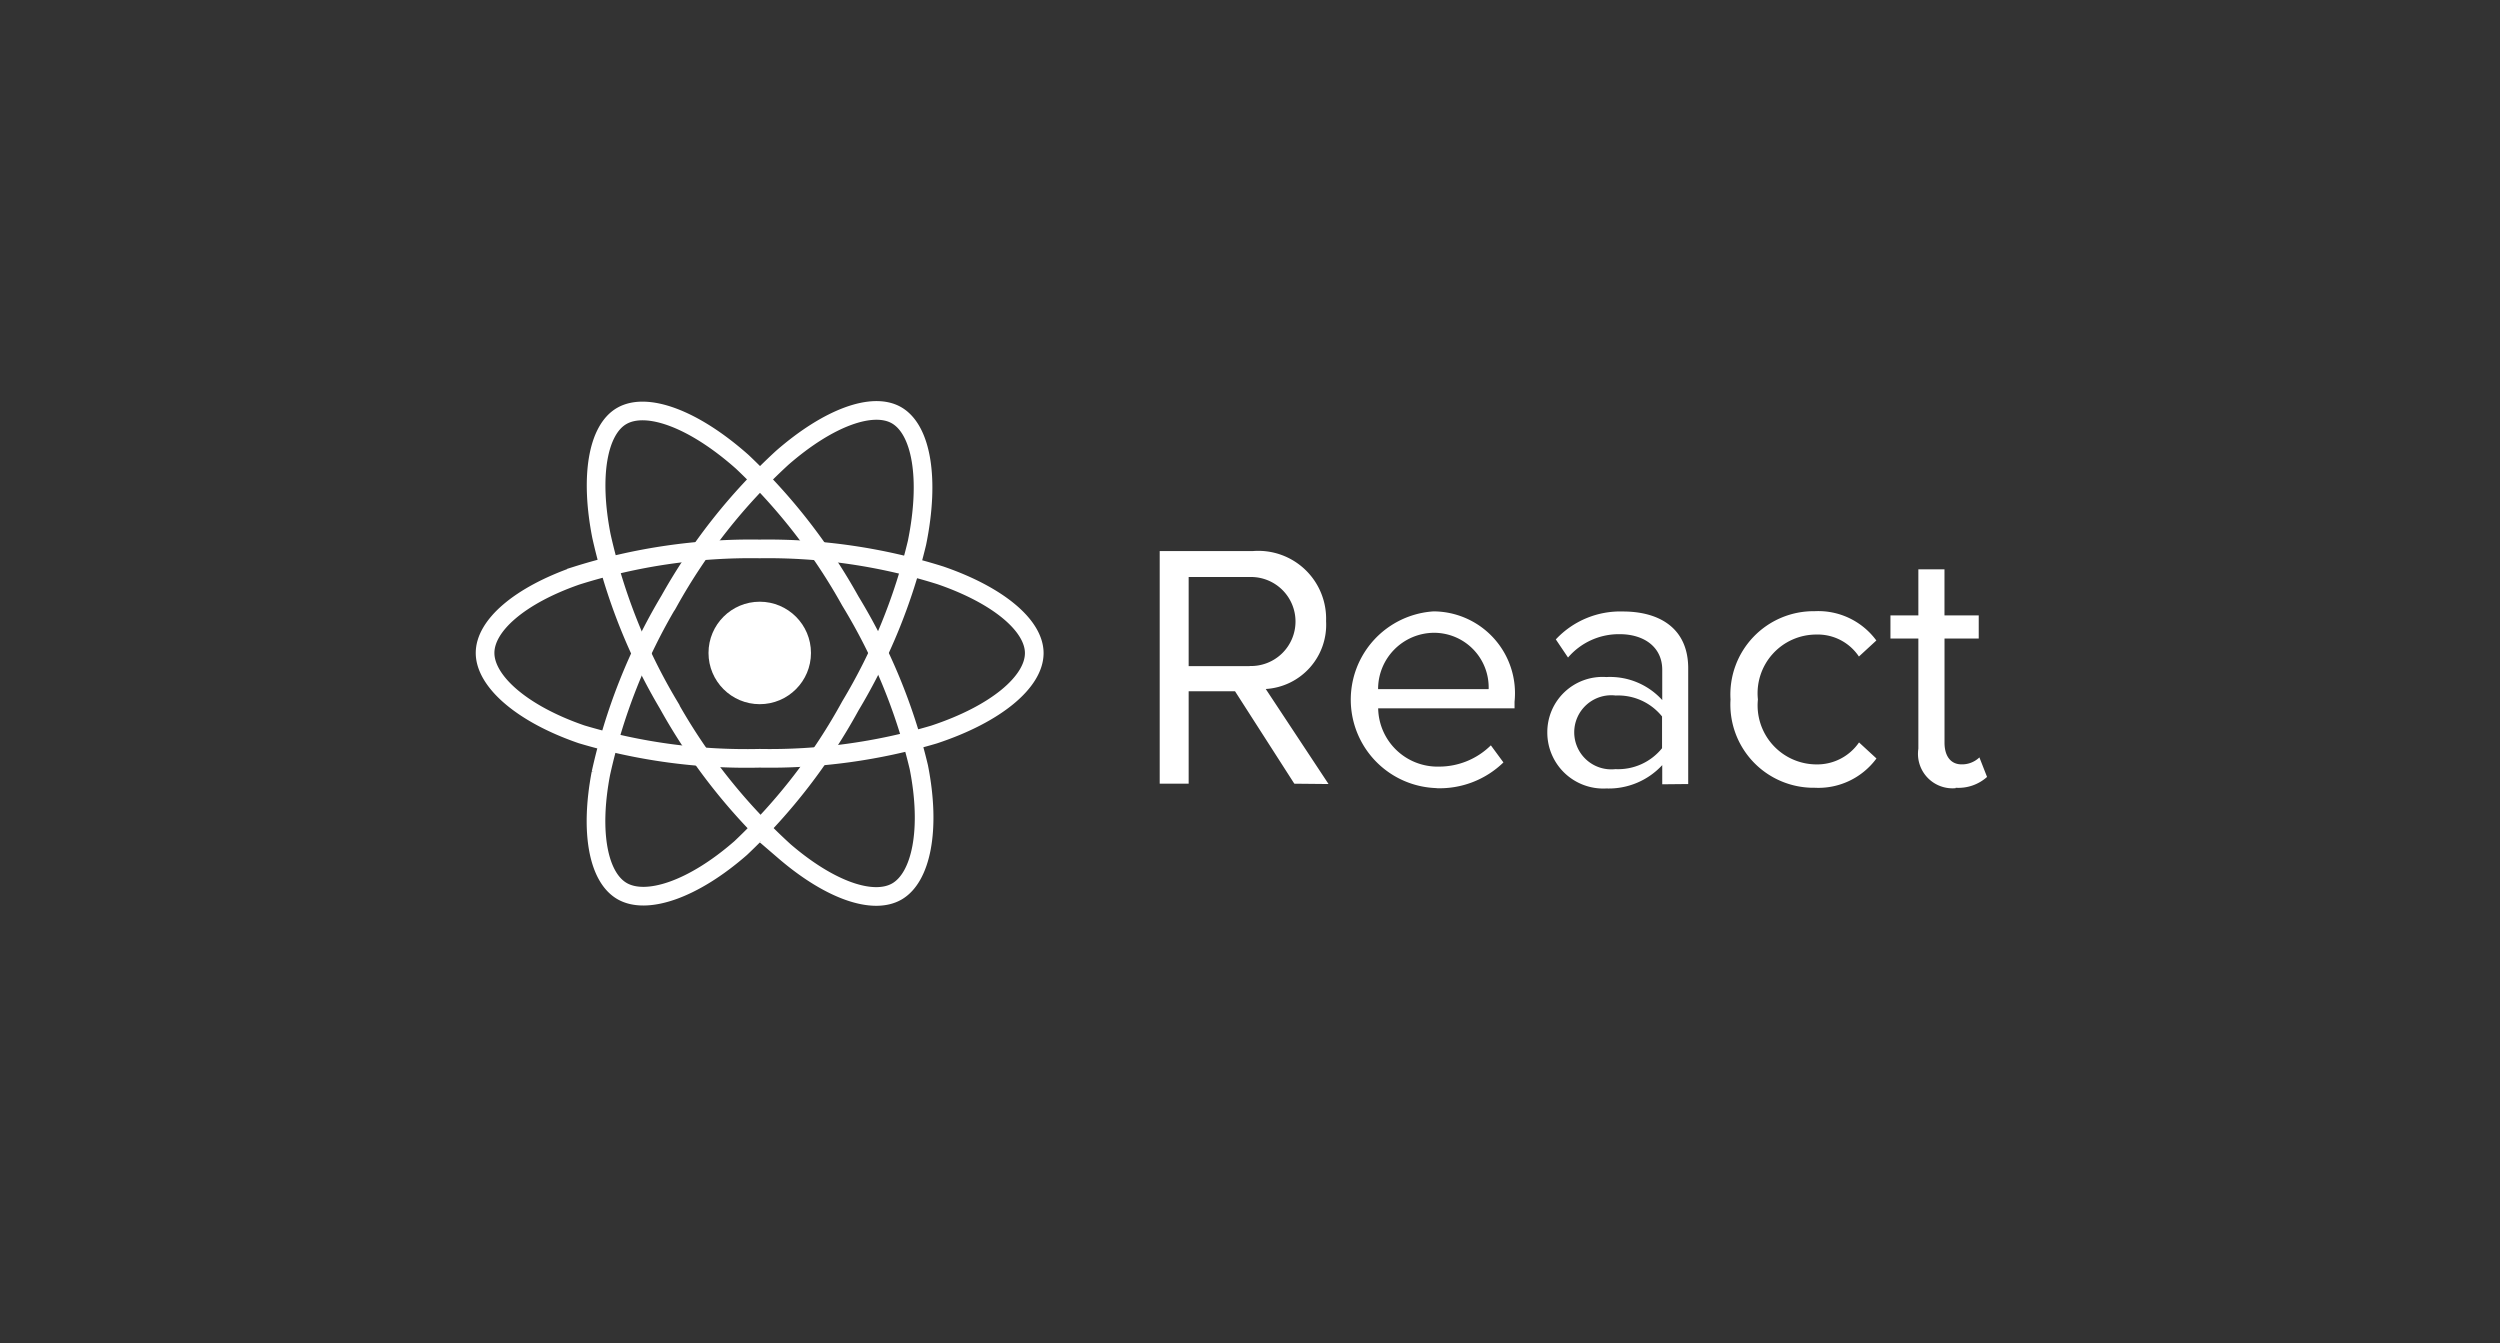 <svg xmlns="http://www.w3.org/2000/svg" width="67" height="36" viewBox="0 0 67 36"><rect x="0" y="0" width="67" height="36" fill="#333333" stroke="none"/><g transform="translate(6949 -4976)"><rect width="67" height="36" transform="translate(-6949 4976)" fill="rgba(255,255,255,0)"/><g transform="translate(-6943.41 4973.481)"><g transform="translate(7.41 13.519)"><circle cx="1.373" cy="1.373" r="1.373" transform="translate(5.988 5.126)" fill="#fff"/><g transform="translate(0 0)"><path d="M7.4,9.4a15.408,15.408,0,0,1,4.848.709c1.556.536,2.513,1.348,2.513,2.083,0,.766-1.014,1.629-2.685,2.182a15.471,15.471,0,0,1-4.676.637,15.421,15.421,0,0,1-4.771-.642C1.016,13.814.043,12.94.043,12.188c0-.729.913-1.535,2.448-2.07A15.542,15.542,0,0,1,7.4,9.4Z" transform="translate(-0.043 -5.689)" fill="none" stroke="#fff" stroke-width="0.5" fill-rule="evenodd"/><path d="M9.523,5.125A15.408,15.408,0,0,1,12.559,1.28C13.8.2,14.982-.224,15.619.143c.664.383.9,1.692.549,3.416a15.463,15.463,0,0,1-1.784,4.369,15.417,15.417,0,0,1-2.939,3.812c-1.286,1.124-2.529,1.531-3.18,1.156-.632-.364-.873-1.558-.57-3.154A15.548,15.548,0,0,1,9.522,5.125Z" transform="translate(-4.592 -0.014)" fill="none" stroke="#fff" stroke-width="0.5" fill-rule="evenodd"/><path d="M9.531,7.955A15.412,15.412,0,0,1,7.716,3.4C7.4,1.789,7.623.554,8.259.186c.663-.384,1.918.061,3.234,1.23a15.47,15.47,0,0,1,2.894,3.728,15.418,15.418,0,0,1,1.835,4.451c.332,1.676.063,2.956-.587,3.333-.631.365-1.786-.021-3.018-1.081a15.544,15.544,0,0,1-3.087-3.89Z" transform="translate(-4.598 -0.037)" fill="none" stroke="#fff" stroke-width="0.5" fill-rule="evenodd"/></g></g><path d="M57.693,29.3,56.01,26.753a1.724,1.724,0,0,0,1.617-1.818,1.818,1.818,0,0,0-1.954-1.879H53.168v6.235h.776V26.814h1.243l1.589,2.477Zm-2.113-3.16H53.944V23.752H55.58a1.193,1.193,0,1,1,0,2.385Zm5,3.272a2.454,2.454,0,0,0,1.8-.691l-.337-.458a1.974,1.974,0,0,1-1.393.57,1.591,1.591,0,0,1-1.627-1.561h3.655v-.178a2.193,2.193,0,0,0-2.169-2.421,2.371,2.371,0,0,0,.075,4.736Zm1.4-2.655H59.021A1.507,1.507,0,0,1,60.5,25.247,1.464,1.464,0,0,1,61.984,26.752ZM67.332,29.3v-3.1c0-1.094-.794-1.524-1.748-1.524a2.362,2.362,0,0,0-1.8.748l.327.486a1.794,1.794,0,0,1,1.384-.626c.654,0,1.141.346,1.141.953v.813a1.888,1.888,0,0,0-1.5-.617,1.479,1.479,0,0,0-1.58,1.486,1.5,1.5,0,0,0,1.58,1.5,1.953,1.953,0,0,0,1.5-.626v.514ZM65.388,28.9a.993.993,0,1,1,0-1.972,1.512,1.512,0,0,1,1.243.561v.851a1.513,1.513,0,0,1-1.243.561Zm5.334.5a1.934,1.934,0,0,0,1.655-.785l-.467-.43a1.36,1.36,0,0,1-1.146.589A1.581,1.581,0,0,1,69.2,27.033a1.573,1.573,0,0,1,1.561-1.739,1.328,1.328,0,0,1,1.146.589l.467-.43a1.932,1.932,0,0,0-1.655-.785,2.231,2.231,0,0,0-2.253,2.365A2.23,2.23,0,0,0,70.722,29.4Zm3.777,0a1.149,1.149,0,0,0,.842-.29l-.205-.524a.67.67,0,0,1-.477.187c-.308,0-.458-.243-.458-.58V25.4h.917V24.78H74.2V23.546h-.7V24.78h-.748V25.4H73.5v2.954a.924.924,0,0,0,1,1.057Z" transform="translate(-27.678 -5.769)" fill="#fff" fill-rule="evenodd"/></g></g></svg>